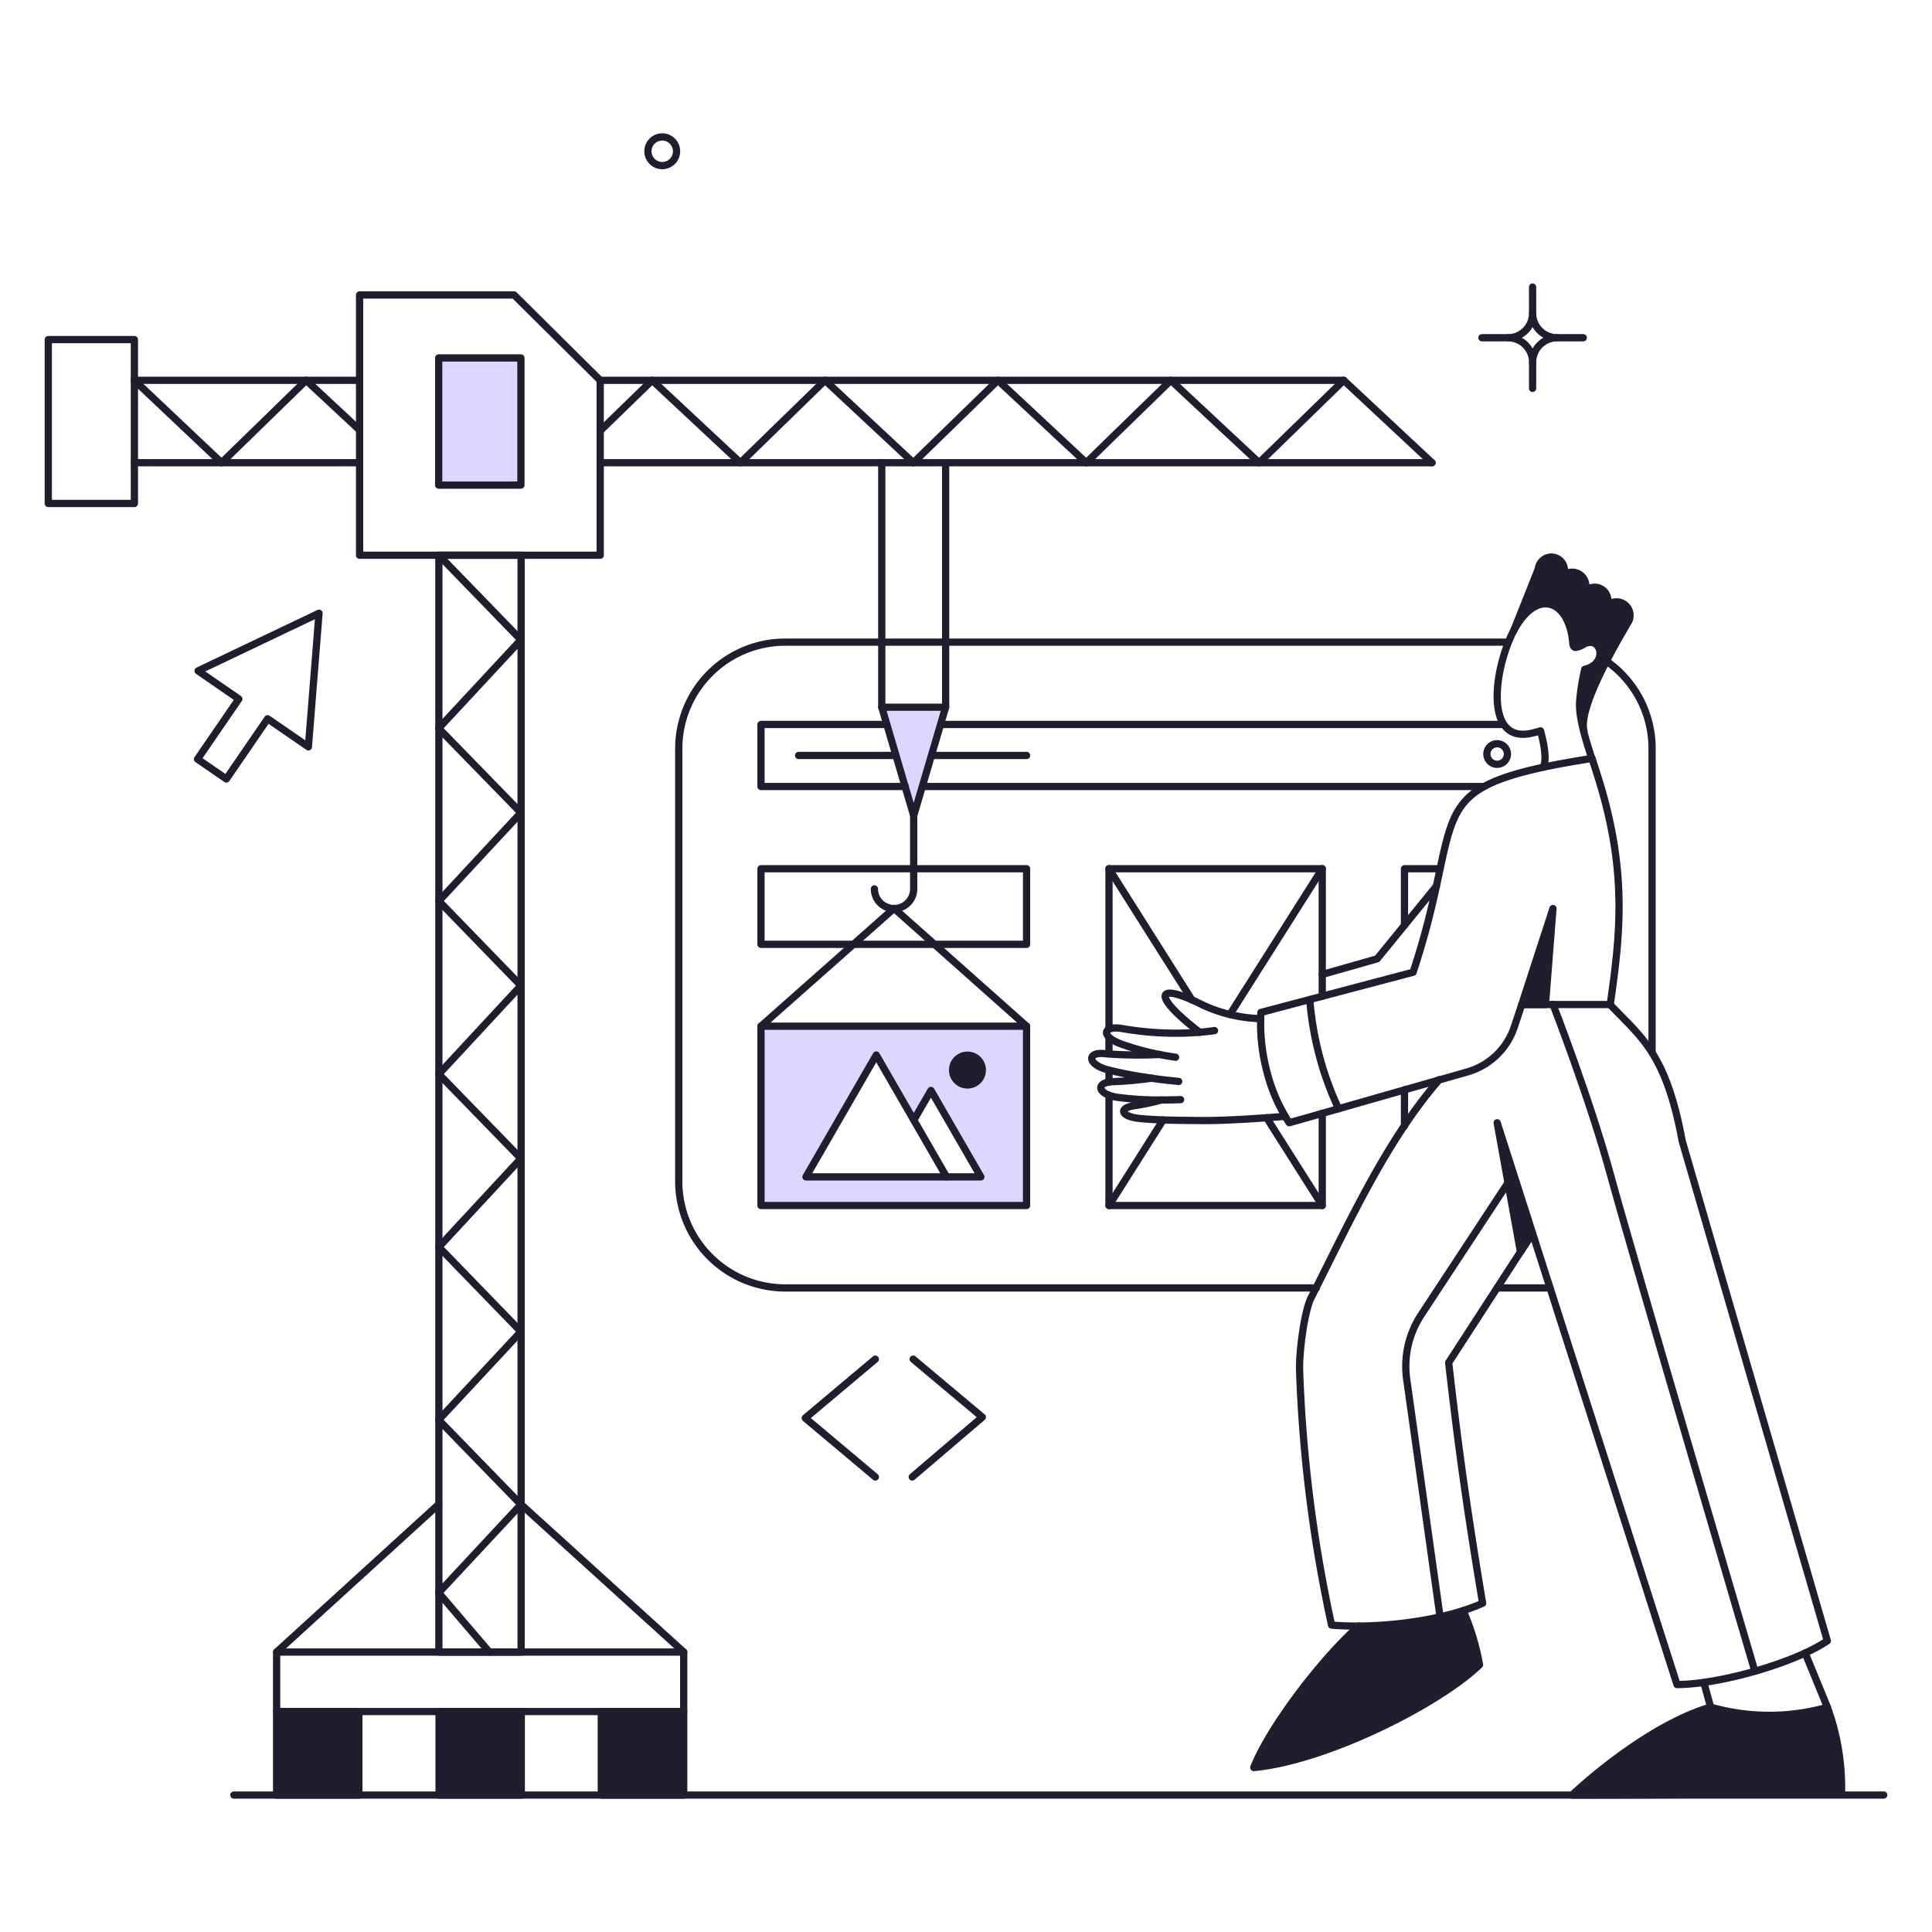 <svg xmlns="http://www.w3.org/2000/svg" fill="none" viewBox="0 0 200 200" stroke-width="0.75"><g><g><path fill="#ddd6fe" fill-rule="evenodd" d="M78.777 124.795h27.493v-18.563H78.777v18.563Zm15.816-8.847 1.778-3.066 5.168 8.949H83.432l7.277-12.616 3.884 6.733Z" clip-rule="evenodd"></path><path fill="#ddd6fe" d="m91.28 73.21 3.305 11.229 3.306-11.229H91.28Z"></path><path fill="#ddd6fe" d="M53.925 50.22h-8.512V37.053h8.512V50.22Z"></path></g><g><path fill="#1e1e2f" d="m158.653 127.664-1.254 1.938-2.413-13.376 3.667 11.438Z"></path><path fill="#1e1e2f" d="M70.778 185.823h-8.531v-8.645h8.53v8.645Z"></path><path fill="#1e1e2f" d="M37.148 185.823h-8.512v-8.645h8.512v8.645Z"></path><path fill="#1e1e2f" d="M45.45 177.178v8.645h8.513v-8.645H45.45Z"></path><path fill="#1e1e2f" d="M101.691 110.773a1.54 1.54 0 1 1-3.08 0 1.54 1.54 0 0 1 3.08 0Z"></path><path fill="#1e1e2f" d="M189.167 176.741a22.13 22.13 0 0 1-12.084-.019c-5.244 1.52-11.21 6.175-14.345 9.1 11.552 0 18.829-.114 27.892-.114a24.018 24.018 0 0 0-1.463-8.967Z"></path><path fill="#1e1e2f" d="m160.762 94.053-.779 9.937h-2.451l3.23-9.937Z"></path><path fill="#1e1e2f" d="m166.348 62.836-.076-.038a1.353 1.353 0 0 0-.446-1.785 1.356 1.356 0 0 0-1.815.303l-.095-.057a1.355 1.355 0 0 0-2.052-1.71 1.353 1.353 0 0 0-.124-1.276 1.36 1.36 0 0 0-1.13-.605 1.374 1.374 0 0 0-1.349 1.235l-2.546 6.384.38-.646c2.318-3.686 5.4-2.3 5.738 1.938 0 .665.57.45 1.14.114 1.728-1.022 2.622 2 .095 2.6-.551 2.622-.779 3.743-.095 6.384-.684-2.489 3.736-9.824 4.5-11.153a1.36 1.36 0 0 0-2.125-1.688Z"></path><path fill="#1e1e2f" d="M151.471 166.728a36.675 36.675 0 0 1-10.811 1.6c-4.066 3.648-9.31 10.659-10.868 14.649 7.524-.7 19.171-6.574 23.37-10.64a25.373 25.373 0 0 0-1.691-5.609Z"></path></g><g><path stroke="#1e1e2f" stroke-linecap="round" stroke-linejoin="round" d="M145.391 116.568v-3.743"></path><path stroke="#1e1e2f" stroke-linecap="round" stroke-linejoin="round" d="M156.126 66.474H81.285a11.02 11.02 0 0 0-11.02 11.011v44.821a11.028 11.028 0 0 0 11.02 11.02h54.986"></path><path stroke="#1e1e2f" stroke-linecap="round" stroke-linejoin="round" d="M160.458 133.326h-5.472"></path><path stroke="#1e1e2f" stroke-linecap="round" stroke-linejoin="round" d="M153.637 81.418H95.525m60.126-6.422H97.445m-5.685 0H78.777v6.422h14.94"></path><path stroke="#1e1e2f" stroke-linecap="round" stroke-linejoin="round" d="M145.391 95.782V89.93h3.686"></path><path stroke="#1e1e2f" stroke-linecap="round" stroke-linejoin="round" d="m148.697 91.735-6.137 7.524-5.681 1.615"></path><path stroke="#1e1e2f" stroke-linecap="round" stroke-linejoin="round" d="M114.801 106.536V89.93h22.078v13.205"></path><path stroke="#1e1e2f" stroke-linecap="round" stroke-linejoin="round" d="M114.801 109.082v-1.653"></path><path stroke="#1e1e2f" stroke-linecap="round" stroke-linejoin="round" d="M114.801 112.027v-1.235"></path><path stroke="#1e1e2f" stroke-linecap="round" stroke-linejoin="round" d="M136.879 115.257v9.538h-22.078v-11.419"></path><path stroke="#1e1e2f" stroke-linecap="round" stroke-linejoin="round" d="m131.122 115.713 5.757 9.082"></path><path stroke="#1e1e2f" stroke-linecap="round" stroke-linejoin="round" d="m114.801 89.93 8.588 13.585"></path><path stroke="#1e1e2f" stroke-linecap="round" stroke-linejoin="round" d="m120.406 115.941-5.605 8.854"></path><path stroke="#1e1e2f" stroke-linecap="round" stroke-linejoin="round" d="m136.879 89.93-9.557 15.086"></path><path stroke="#1e1e2f" stroke-linecap="round" stroke-linejoin="round" d="M133.041 115.561c-2.755.228-6.384.467-8.8.437-2.052-.026-4.162-.011-6.213-.209-2.072-.2-2.3-1.13-.456-1.349.897-.139 1.785-.33 2.66-.57a31.822 31.822 0 0 1-4.617-.285c-2.106-.339-2.2-1.6-.3-1.615a39.018 39.018 0 0 0 3.952-.361 38.251 38.251 0 0 1-4.712-.893c-2.054-.6-2.014-1.879-.114-1.634 1.858.145 3.724.17 5.586.076a25.77 25.77 0 0 1-4.066-1.121c-2.032-.781-1.767-1.86.114-1.577 2.676.477 5.403.611 8.113.4-5.13-3.952-4.466-5.242.3-2.831a15.346 15.346 0 0 0 6.023 1.425"></path><path stroke="#1e1e2f" stroke-linecap="round" stroke-linejoin="round" d="m158.653 127.664-1.254 1.938-2.413-13.376 3.667 11.438Z"></path><path stroke="#1e1e2f" stroke-linecap="round" stroke-linejoin="round" d="M149 111.761c-5.4 6.213-9.154 14.423-13.262 22.553-.766 1.517-1.288 6.023-1.2 7.714a147.563 147.563 0 0 0 3.306 26.2c4.465.38 11.191-.285 15.637-2.261-1.615-9.614-2.565-16.511-3.515-24.909l8.683-13.395 14.953 46.721c4.294 0 12.1-2.185 15.561-4.522l-15.029-51.775c-1.685-9.132-4.285-10.726-7.467-14.1"></path><path stroke="#1e1e2f" stroke-linecap="round" stroke-linejoin="round" d="M121.7 109.443a22.138 22.138 0 0 1-1.672-.285"></path><path stroke="#1e1e2f" stroke-linecap="round" stroke-linejoin="round" d="M125.726 106.688a23.96 23.96 0 0 1-1.539.171"></path><path stroke="#1e1e2f" stroke-linecap="round" stroke-linejoin="round" d="M122.021 111.951c-.551-.057-1.577-.152-2.755-.323"></path><path stroke="#1e1e2f" stroke-linecap="round" stroke-linejoin="round" d="M120.216 113.87c.817 0 1.539-.019 2-.038"></path><path stroke="#1e1e2f" stroke-linecap="round" stroke-linejoin="round" d="M106.27 124.795H78.777v-18.563h27.493v18.563Z"></path><path stroke="#1e1e2f" stroke-linecap="round" stroke-linejoin="round" d="M106.27 97.758H78.777V89.93h27.493v7.828Z"></path><path stroke="#1e1e2f" stroke-linecap="round" stroke-linejoin="round" d="M70.778 185.823h-8.531v-8.645h8.53v8.645Z"></path><path stroke="#1e1e2f" stroke-linecap="round" stroke-linejoin="round" d="M37.148 185.823h-8.512v-8.645h8.512v8.645Z"></path><path stroke="#1e1e2f" stroke-linecap="round" stroke-linejoin="round" d="M82.672 78.207h10.03m13.568 0h-9.804"></path><path stroke="#1e1e2f" stroke-linecap="round" stroke-linejoin="round" d="m91.28 73.21 3.305 11.229 3.306-11.229H91.28Z"></path><path stroke="#1e1e2f" stroke-linecap="round" stroke-linejoin="round" d="M53.944 57.478h-8.512v113.544h8.512V57.478Z"></path><path stroke="#1e1e2f" stroke-linecap="round" stroke-linejoin="round" d="M45.451 177.178v8.645h8.512v-8.645h-8.512Z"></path><path stroke="#1e1e2f" stroke-linecap="round" stroke-linejoin="round" d="M62.133 47.902h86.108"></path><path stroke="#1e1e2f" stroke-linecap="round" stroke-linejoin="round" d="M13.911 47.902h23.313"></path><path stroke="#1e1e2f" stroke-linecap="round" stroke-linejoin="round" d="M37.224 39.371H13.911"></path><path stroke="#1e1e2f" stroke-linecap="round" stroke-linejoin="round" d="M139.102 39.371H62.133"></path><path stroke="#1e1e2f" stroke-linecap="round" stroke-linejoin="round" d="m62.133 44.596 5.377-5.225 9.14 8.531 8.758-8.531 9.14 8.531 8.758-8.531 9.139 8.531 8.759-8.531 9.139 8.531 8.759-8.531 9.139 8.531"></path><path stroke="#1e1e2f" stroke-linecap="round" stroke-linejoin="round" d="m13.911 39.371 9.025 8.531 8.759-8.531 5.529 5.149"></path><path stroke="#1e1e2f" stroke-linecap="round" stroke-linejoin="round" d="M53.222 30.536H37.224v26.942h24.909V39.371l-8.911-8.835Z"></path><path stroke="#1e1e2f" stroke-linecap="round" stroke-linejoin="round" d="M53.925 50.22h-8.512V37.053h8.512V50.22Z"></path><path stroke="#1e1e2f" stroke-linecap="round" stroke-linejoin="round" d="M91.28 73.21V47.902"></path><path stroke="#1e1e2f" stroke-linecap="round" stroke-linejoin="round" d="M97.891 73.21V47.902"></path><path stroke="#1e1e2f" stroke-linecap="round" stroke-linejoin="round" d="M94.585 84.439v7.581a2.033 2.033 0 1 1-4.066 0"></path><path stroke="#1e1e2f" stroke-linecap="round" stroke-linejoin="round" d="m78.777 106.232 13.775-12.198 13.718 12.198"></path><path stroke="#1e1e2f" stroke-linecap="round" stroke-linejoin="round" d="m90.709 109.215 7.277 12.616H83.432l7.277-12.616Z"></path><path stroke="#1e1e2f" stroke-linecap="round" stroke-linejoin="round" d="m94.604 115.941 1.767-3.059 5.168 8.949h-3.553"></path><path stroke="#1e1e2f" stroke-linecap="round" stroke-linejoin="round" d="M101.691 110.773a1.54 1.54 0 1 1-3.08 0 1.54 1.54 0 0 1 3.08 0v0Z"></path><path stroke="#1e1e2f" stroke-linecap="round" stroke-linejoin="round" d="M5 52.12h8.911V35.153H5V52.12Z"></path><path stroke="#1e1e2f" stroke-linecap="round" stroke-linejoin="round" d="M48.586 177.178h-19.95v-6.156h42.142v6.156H48.586Z"></path><path stroke="#1e1e2f" stroke-linecap="round" stroke-linejoin="round" d="M177.083 176.722c-5.244 1.52-11.21 6.175-14.345 9.1 11.552 0 18.829-.114 27.892-.114a24.023 24.023 0 0 0-1.463-8.968 22.13 22.13 0 0 1-12.084-.018v0Z"></path><path stroke="#1e1e2f" stroke-linecap="round" stroke-linejoin="round" d="m160.762 94.053-.779 9.937h-2.451l3.23-9.937Z"></path><path stroke="#1e1e2f" stroke-linecap="round" stroke-linejoin="round" d="m189.167 176.722-2.299-5.605"></path><path stroke="#1e1e2f" stroke-linecap="round" stroke-linejoin="round" d="m176.38 174.176.703 2.546"></path><path stroke="#1e1e2f" stroke-linecap="round" stroke-linejoin="round" d="M163.973 75.68c-.684-2.489 3.736-9.824 4.5-11.153a1.4 1.4 0 0 0-2.2-1.729 1.353 1.353 0 0 0-.446-1.785 1.357 1.357 0 0 0-1.815.303 1.432 1.432 0 0 0-.368-1.76 1.426 1.426 0 0 0-1.798-.007 1.365 1.365 0 0 0-.124-1.276 1.36 1.36 0 0 0-1.13-.605 1.374 1.374 0 0 0-1.349 1.235l-2.543 6.384"></path><path stroke="#1e1e2f" stroke-linecap="round" stroke-linejoin="round" d="M159.755 79.4c.551-.95-.285-3.743-.285-3.743a11.11 11.11 0 0 1-1.083.285c-3.978.741-3.9-4.467-2.6-8.455 2.251-6.918 6.608-6.053 7.03-.912.019.228.095.494.342.437a2.52 2.52 0 0 0 .8-.323c1.758-.97 2.622 2 .095 2.6a22.212 22.212 0 0 0-.532 3.382c-.1 1.653.7 4.085 1.254 5.833"></path><path stroke="#1e1e2f" stroke-linecap="round" stroke-linejoin="round" d="M135.587 103.477a32.75 32.75 0 0 0 2.983 11.3"></path><path stroke="#1e1e2f" stroke-linecap="round" stroke-linejoin="round" d="M160.762 103.971s3.8 9.727 5.985 17.746c2.187 8.036 14.915 51.283 14.915 51.283"></path><path stroke="#1e1e2f" stroke-linecap="round" stroke-linejoin="round" d="m156.107 122.439-9.006 13.7a9.71 9.71 0 0 0-1.482 6.631l3.458 24.624"></path><path stroke="#1e1e2f" stroke-linecap="round" stroke-linejoin="round" d="M140.66 168.324c-4.066 3.648-9.31 10.659-10.868 14.649 7.524-.7 19.171-6.574 23.37-10.64a25.352 25.352 0 0 0-1.691-5.6"></path><path stroke="#1e1e2f" stroke-linecap="round" stroke-linejoin="round" d="M156.05 78.055a1.068 1.068 0 0 1-1.272 1.043 1.06 1.06 0 0 1-.836-.835 1.06 1.06 0 0 1 .453-1.093c.175-.117.38-.179.591-.179a1.075 1.075 0 0 1 1.064 1.064Z"></path><path stroke="#1e1e2f" stroke-linecap="round" stroke-linejoin="round" d="m50.657 171.022-5.244-6.137 8.512-9.139-8.512-8.759 8.512-9.139-8.493-8.759 8.493-9.158-8.493-8.74 8.493-9.158-8.493-8.759 8.493-9.139-8.512-8.74 8.512-9.158-8.493-8.759"></path><path stroke="#1e1e2f" stroke-linecap="round" stroke-linejoin="round" d="m28.636 171.022 16.777-15.295"></path><path stroke="#1e1e2f" stroke-linecap="round" stroke-linejoin="round" d="m53.925 155.727 16.853 15.295"></path><path stroke="#1e1e2f" stroke-linecap="round" stroke-linejoin="round" d="m20.504 69.448 4.218 2.907-4.275 6.232 2.983 2.052 4.275-6.232 4.218 2.907 1.102-13.832-12.521 5.966Z"></path><g><path stroke="#1e1e2f" stroke-linecap="round" stroke-linejoin="round" d="M158.653 29.719v2.698"></path><path stroke="#1e1e2f" stroke-linecap="round" stroke-linejoin="round" d="M156.107 34.963h-2.698"></path><path stroke="#1e1e2f" stroke-linecap="round" stroke-linejoin="round" d="M163.897 34.963h-2.698"></path><path stroke="#1e1e2f" stroke-linecap="round" stroke-linejoin="round" d="M158.653 40.207v-2.698"></path><path stroke="#1e1e2f" stroke-linecap="round" stroke-linejoin="round" d="M161.2 34.963a2.545 2.545 0 0 1-2.546-2.546 2.544 2.544 0 0 1-2.546 2.546 2.545 2.545 0 0 1 2.546 2.546 2.544 2.544 0 0 1 2.546-2.546v0Z"></path></g><path stroke="#1e1e2f" stroke-linecap="round" stroke-linejoin="round" d="m90.614 140.698-7.258 6.099 7.258 6.099"></path><path stroke="#1e1e2f" stroke-linecap="round" stroke-linejoin="round" d="m94.433 152.896 7.258-6.194-7.163-6.004"></path><path stroke="#1e1e2f" stroke-linecap="round" stroke-linejoin="round" d="M70.037 15.659a1.482 1.482 0 1 1-2.964 0 1.482 1.482 0 0 1 2.964 0v0Z"></path><path stroke="#1e1e2f" stroke-linecap="round" stroke-linejoin="round" d="M24.209 185.823H195"></path><path stroke="#1e1e2f" stroke-linecap="round" stroke-linejoin="round" d="M171.022 108.911V77.485a11.013 11.013 0 0 0-4.75-9.063"></path><path stroke="#1e1e2f" stroke-linecap="round" stroke-linejoin="round" d="M165.531 80.791c-.247-.8-.494-1.558-.722-2.28-1.628.258-3.818.624-5.676 1.051-11.574 2.666-7.807 5.828-12.849 21.084l-15.751 4.161c-.118 1.984.07 3.974.559 5.9a17.442 17.442 0 0 0 2.367 5.519c4.909-1.391-.26.083 18.449-5.263a7.206 7.206 0 0 0 4.864-4.693l.76-2.28h9.158c1.031-7.203 1.776-13.672-1.159-23.199Z"></path></g></g></svg>